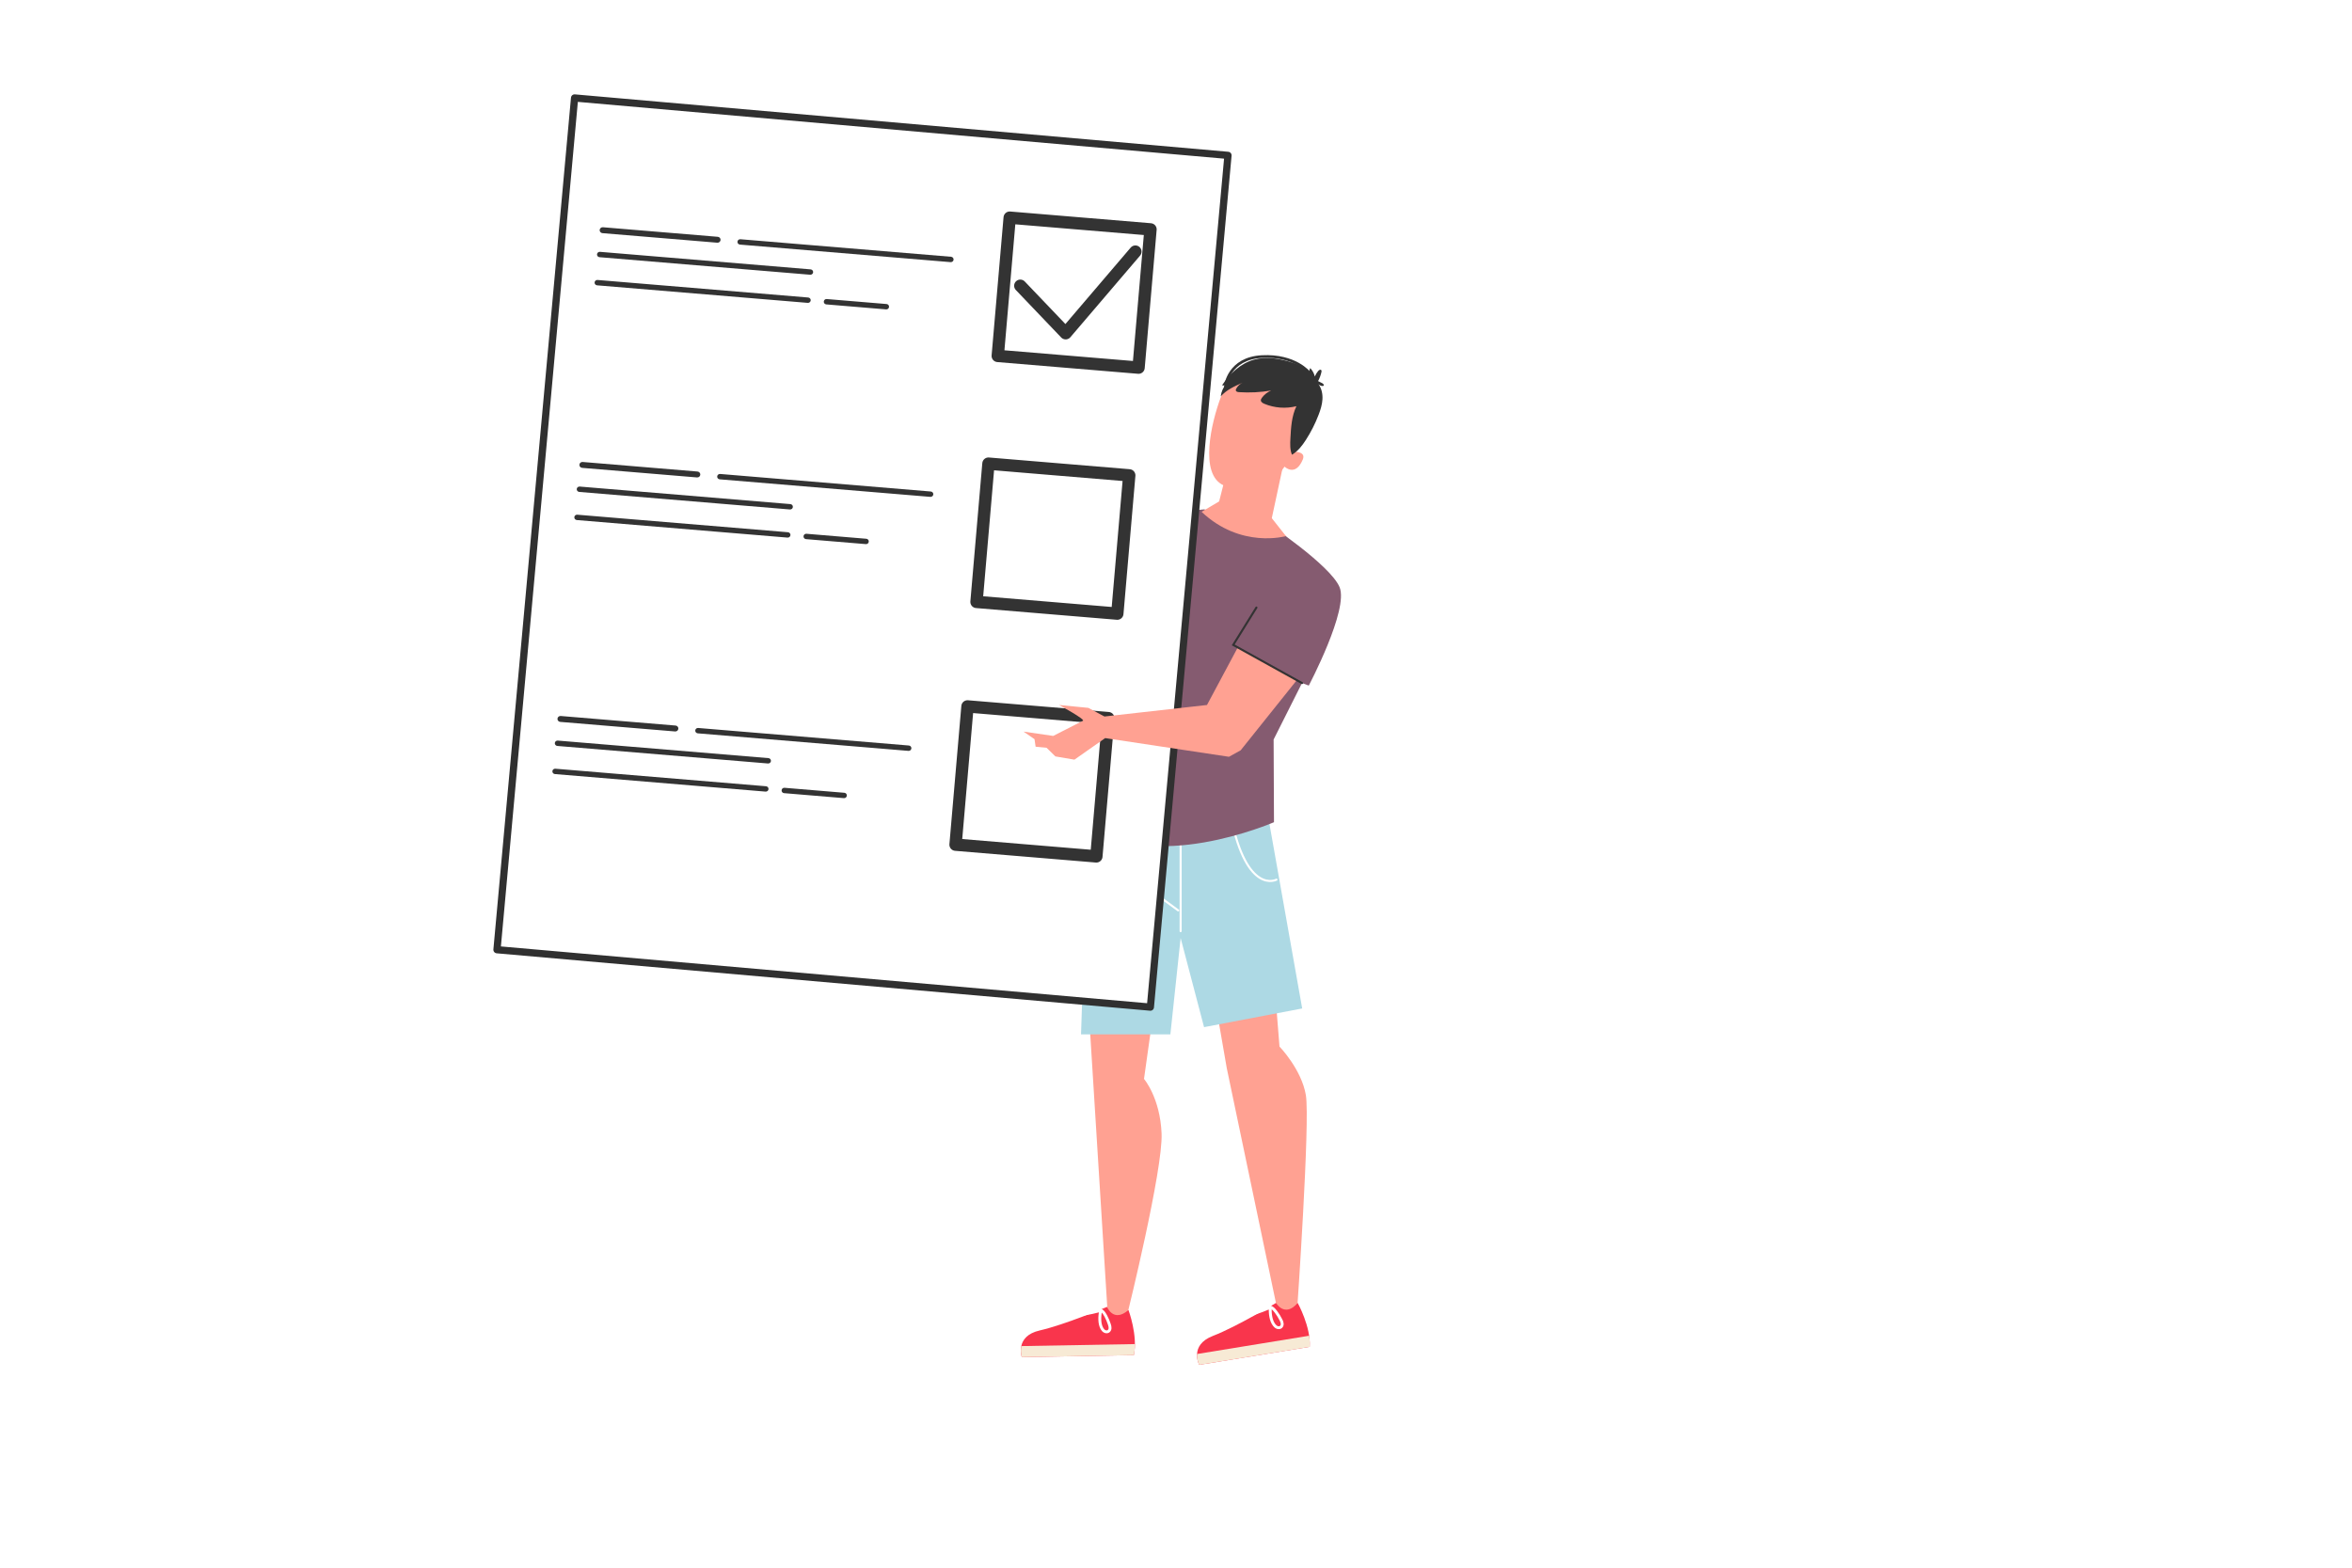 <svg xmlns="http://www.w3.org/2000/svg" xmlns:xlink="http://www.w3.org/1999/xlink" id="Layer_1" x="0px" y="0px" viewBox="0 0 2550 1700" style="enable-background:new 0 0 2550 1700;" xml:space="preserve">
<style type="text/css">
	.st0{fill:#FFFFFF;}
	.st1{fill:#006568;}
	.st2{fill:#037539;stroke:#231F20;stroke-miterlimit:10;}
	.st3{fill:#066334;stroke:#231F20;stroke-miterlimit:10;}
	.st4{fill:#F1FFF9;}
	.st5{fill:#FFE2B3;}
	.st6{fill:#680031;stroke:#231F20;stroke-miterlimit:10;}
	.st7{fill:#A37352;}
	.st8{fill:#FF9380;}
	.st9{fill:#FFAC80;}
	.st10{fill:#FFD38C;}
	.st11{fill:#FF9A87;}
	.st12{fill:#FFC880;}
	.st13{fill:#FFBC85;}
	.st14{fill:#FFD99C;}
	.st15{fill:#FFBB99;}
	.st16{fill:#F0AD90;}
	.st17{fill:#404040;}
	.st18{fill:#3B3B3B;}
	.st19{fill:#454545;}
	.st20{fill:#373638;}
	.st21{fill:#414042;}
	.st22{fill:#FFB894;}
	.st23{fill:#823C00;}
	.st24{fill:#680065;}
	.st25{fill:#F2F2F2;}
	.st26{fill:#006837;stroke:#231F20;stroke-miterlimit:10;}
	.st27{fill:#680065;stroke:#231F20;stroke-miterlimit:10;}
	.st28{fill:#F1FFF9;stroke:#231F20;stroke-miterlimit:10;}
	.st29{fill:#00F180;}
	.st30{fill:#747575;stroke:#231F20;stroke-miterlimit:10;}
	.st31{fill:#C6C6C6;stroke:#231F20;stroke-miterlimit:10;}
	.st32{fill:#FFA192;}
	.st33{fill:#ADD9E4;}
	.st34{fill:none;stroke:#FFFFFF;stroke-width:2.236;stroke-linecap:round;stroke-linejoin:round;stroke-miterlimit:10;}
	.st35{fill:#855B70;}
	.st36{fill:#F9354C;}
	.st37{fill:#F7EAD5;}
	.st38{fill:none;stroke:#FFFFFF;stroke-width:3.123;stroke-linecap:round;stroke-linejoin:round;stroke-miterlimit:10;}
	.st39{fill:#EA6853;}
	.st40{fill:#333333;}
	.st41{fill:none;stroke:#333333;stroke-width:2.918;stroke-miterlimit:10;}
	.st42{fill:#FFFFFF;stroke:#303030;stroke-width:7.826;stroke-linecap:round;stroke-linejoin:round;stroke-miterlimit:10;}
	.st43{fill:none;stroke:#333333;stroke-width:13.377;stroke-linecap:round;stroke-linejoin:round;stroke-miterlimit:10;}
	.st44{fill:none;stroke:#333333;stroke-width:2.236;stroke-linecap:round;stroke-miterlimit:10;}
</style>
<rect class="st0" width="2550" height="1700"></rect>
<g>
	<path class="st32" d="M1179.98,1088.89l20.64,330.63l-6.35,18.71l28.58-15.6c0,0,38.11-154.4,36.52-193.39   c-1.59-38.99-19.06-59.26-19.06-59.26l12.7-90.46L1179.98,1088.89z"></path>
	<path class="st32" d="M1311.58,1051.85l18.46,106.44l56.57,270.2l19.65-7.02c0,0,14.29-205.86,9.53-233.94   c-4.76-28.07-28.58-52.64-28.58-52.64l-8.34-104.1L1311.58,1051.85z"></path>
	<polygon class="st33" points="1179.98,881.46 1172.04,1121.64 1268.9,1121.64 1280.02,1017.15 1305.42,1113.84 1411.81,1093.57    1375.29,887.7  "></polygon>
	<polyline class="st34" points="1280.02,1009.74 1280.02,885.46 1248.16,885.46 1251.43,968.22 1277.34,987.22  "></polyline>
	<path class="st34" d="M1179.08,950.09c0,0,43.17,27.49,42.28-71.64"></path>
	<path class="st34" d="M1383.93,953.89c0,0-31.86,17.25-49.42-67.84"></path>
	<path class="st35" d="M1163.3,624.91c0,0,53.2-58.48,62.72-62.38c9.53-3.9,79.4-10.14,79.4-10.14l68.08,14.62   c0,0,68.48,45.42,78.8,69.6s-33.35,106.83-33.35,106.83l-7.34-2.73l-30.77,61.21l0.4,89.68c0,0-134.58,58.48-203.65,0l2.38-123.99   L1163.3,624.91z"></path>
	<g>
		<path class="st36" d="M1223.46,1420.6c0,0,10.42,27.6,5.82,48.93l-121.44,2.15c0,0-7.91-22.74,19.44-28.95    c27.34-6.21,72.94-25.55,72.94-25.55S1207.08,1434.78,1223.46,1420.6z"></path>
		<path class="st37" d="M1229.32,1469.52l-121.44,2.15c0,0-1.93-5.59-0.56-11.98l123.16-2.18    C1230.48,1461.59,1230.15,1465.66,1229.32,1469.52z"></path>
		<path class="st38" d="M1198.77,1426.83c-1.06-1.98-2.28-3.94-4.06-5.35c-2.54-2.01-5.92-2.64-9.17-2.99    c-2.83-0.31-5.67-0.45-8.51-0.44c-3.71,0.02-7.62,0.38-10.64,2.49c-0.92,0.64-1.81,1.65-1.56,2.73c0.19,0.81,0.95,1.35,1.72,1.68    c2.45,1.06,5.27,0.67,7.91,0.22c6.38-1.09,12.71-2.47,18.95-4.13c-0.8,3.35-1.15,6.8-1.01,10.23c0.12,3.23,0.69,6.51,2.29,9.33    c0.69,1.21,1.59,2.35,2.82,3.04c1.23,0.69,2.82,0.85,4.04,0.15c1.21-0.69,1.86-2.1,1.95-3.47c0.09-1.37-0.29-2.73-0.71-4.05    C1201.75,1433.02,1200.4,1429.85,1198.77,1426.83z"></path>
	</g>
	<g>
		<path class="st36" d="M1406.94,1412.94c0,0,14.41,25.81,13.03,47.57l-119.81,19.54c0,0-11.2-21.36,14.92-31.42    c26.13-10.06,68.36-35.74,68.36-35.74S1392.84,1429.32,1406.94,1412.94z"></path>
		<path class="st37" d="M1420.01,1460.51l-119.81,19.54c0,0-2.74-5.25-2.34-11.77l121.51-19.82    C1419.98,1452.49,1420.26,1456.56,1420.01,1460.51z"></path>
		<path class="st38" d="M1383.44,1422.64c-1.35-1.81-2.84-3.57-4.81-4.71c-2.82-1.62-6.25-1.76-9.51-1.65    c-2.84,0.1-5.68,0.36-8.49,0.79c-3.66,0.55-7.48,1.47-10.16,3.99c-0.82,0.77-1.54,1.89-1.13,2.93c0.3,0.77,1.14,1.2,1.96,1.42    c2.58,0.69,5.32-0.09,7.86-0.91c6.15-1.99,12.2-4.27,18.14-6.81c-0.3,3.43-0.12,6.89,0.52,10.27c0.6,3.18,1.65,6.34,3.65,8.9    c0.86,1.1,1.92,2.1,3.24,2.6c1.32,0.5,2.92,0.43,4.02-0.43c1.1-0.86,1.53-2.34,1.42-3.72c-0.11-1.37-0.69-2.66-1.31-3.9    C1387.3,1428.34,1385.5,1425.4,1383.44,1422.64z"></path>
	</g>
	<path class="st39" d="M1049.86,716.06l22.32-19.99l1.31,5.8l-1.31,11.61l6.57,29.02l-5.25,12.25l-7.88-4.51l-1.97-10.32   C1063.65,739.92,1053.8,726.38,1049.86,716.06z"></path>
	<g>
		<path class="st32" d="M1390.27,508.74l-11.41,53.17l15.37,19.44c0,0-48.79,14.08-91.5-26.34l19.03-11.28l6.49-25.45    L1390.27,508.74z"></path>
		<path class="st32" d="M1323.64,430.55c-10.26,27.21-23.88,84.04,3.12,95.81c28.41,12.38,49.57,3.57,65.93-20.35    c0,0,11.67,11.56,19.74-7.63c3.56-8.47-7.94-8.45-7.94-8.45s48.83-60.37,7.87-86.29C1371.4,377.72,1337.69,393.3,1323.64,430.55z"></path>
		<path class="st40" d="M1367.01,434.24c0.14,1.8,2.03,2.91,3.72,3.62c10.9,4.58,23.35,5.51,34.82,2.6    c-5.18,10.79-5.89,23.06-6.51,34.98c-0.31,5.95-0.59,12.13,1.67,17.66c6.48-3.76,11.15-9.89,15.16-16.14    c5.49-8.56,10.1-17.66,13.73-27.12c2.07-5.41,3.84-11,4.18-16.77c0.34-5.77-0.87-11.77-4.29-16.47c1.07,1.16,2.61,1.88,4.2,1.98    c0.43,0.02,0.9-0.01,1.23-0.28c0.96-0.82-0.32-2.24-1.45-2.8c-1.47-0.74-2.94-1.47-4.41-2.21c1.62-3.08,2.83-6.36,3.61-9.75    c0.18-0.78,0.29-1.71-0.29-2.27c-0.92-0.88-2.43,0.07-3.25,1.05c-1.49,1.79-2.72,3.79-3.62,5.93c-0.83-3.37-2.55-6.53-4.94-9.08    c-0.85,1.53-1.24,3.29-1.11,5.03c-0.14-1.92-6.61-5.5-8.16-6.44c-3.18-1.94-6.55-3.45-10.1-4.58    c-13.22-4.23-27.77-7.01-41.58-3.18c-14.75,4.09-26.46,15.35-34.61,27.71c1.69,0.85,4.04-0.03,4.73-1.77    c-3.46,3.9-5.67,8.84-6.27,13.97c6.12-7.09,15.06-11.11,23.7-14.91c-2.92,1.38-5.37,3.71-6.87,6.54    c-0.31,0.58-0.58,1.23-0.45,1.87c0.28,1.35,2.02,1.74,3.42,1.84c11.65,0.77,23.39,0.18,34.9-1.77c-3.93,1.64-7.4,4.34-9.92,7.73    C1367.55,432.1,1366.93,433.13,1367.01,434.24z"></path>
		<path class="st41" d="M1419.44,404.19c0,0-15.14-19.4-51.24-17.51s-39.42,31.3-39.42,31.3l40.52-14.06L1419.44,404.19z"></path>
	</g>
	<g>
		<polygon class="st42" points="1331.36,168.48 622.95,106.23 538.82,1029.87 1247.22,1092.12   "></polygon>
		<polygon class="st43" points="1247.35,248.74 1094.69,236.03 1081.75,385.96 1234.41,398.67   "></polygon>
		<polygon class="st43" points="1224.32,515.48 1071.66,502.77 1058.72,652.71 1211.38,665.41   "></polygon>
		<polygon class="st43" points="1201.6,778.74 1048.94,766.03 1036,915.96 1188.66,928.67   "></polygon>
		<g>
			<path class="st40" d="M802.24,265.24l228.4,19.02c1.63,0.14,3.07-1.06,3.21-2.66l0,0c0.14-1.6-1.08-3.02-2.71-3.15l-228.4-19.02     c-1.63-0.14-3.07,1.06-3.21,2.66l0,0C799.39,263.68,800.61,265.1,802.24,265.24z"></path>
			<path class="st40" d="M649.98,278.9l228.4,19.02c1.63,0.14,3.07-1.06,3.21-2.66l0,0c0.14-1.6-1.08-3.02-2.71-3.15l-228.4-19.02     c-1.63-0.14-3.07,1.06-3.21,2.66l0,0C647.14,277.35,648.36,278.76,649.98,278.9z"></path>
			<path class="st40" d="M647.35,309.41l228.4,19.02c1.63,0.14,3.07-1.06,3.21-2.66l0,0c0.14-1.6-1.08-3.02-2.71-3.15l-228.4-19.02     c-1.63-0.14-3.07,1.06-3.21,2.66l0,0C644.5,307.86,645.72,309.27,647.35,309.41z"></path>
			<path class="st40" d="M895.8,330.09l64.92,5.41c1.59,0.13,3-1.04,3.14-2.6l0.01-0.13c0.13-1.56-1.06-2.95-2.65-3.08l-64.92-5.41     c-1.59-0.13-3,1.04-3.14,2.6l-0.01,0.13C893.02,328.57,894.21,329.96,895.8,330.09z"></path>
			<path class="st40" d="M653.13,252.82l124.55,10.37c1.79,0.15,3.38-1.17,3.53-2.93v0c0.15-1.76-1.19-3.32-2.98-3.47l-124.55-10.37     c-1.79-0.15-3.38,1.17-3.53,2.93v0C650,251.11,651.34,252.67,653.13,252.82z"></path>
		</g>
		<g>
			<path class="st40" d="M780.27,519.78l228.4,19.02c1.63,0.14,3.07-1.06,3.21-2.66l0,0c0.14-1.6-1.08-3.02-2.71-3.15l-228.4-19.02     c-1.63-0.14-3.07,1.06-3.21,2.66v0C777.42,518.22,778.64,519.64,780.27,519.78z"></path>
			<path class="st40" d="M628.01,533.44l228.4,19.02c1.63,0.14,3.07-1.06,3.21-2.66l0,0c0.14-1.6-1.08-3.02-2.71-3.15l-228.4-19.02     c-1.63-0.14-3.07,1.06-3.21,2.66v0C625.17,531.88,626.39,533.3,628.01,533.44z"></path>
			<path class="st40" d="M625.38,563.95l228.4,19.02c1.63,0.14,3.07-1.06,3.21-2.66l0,0c0.14-1.6-1.08-3.02-2.71-3.15l-228.4-19.02     c-1.63-0.14-3.07,1.06-3.21,2.66l0,0C622.53,562.39,623.75,563.81,625.38,563.95z"></path>
			<path class="st40" d="M873.83,584.63l64.92,5.41c1.59,0.13,3-1.04,3.14-2.6l0.01-0.13c0.13-1.56-1.06-2.95-2.65-3.08l-64.92-5.41     c-1.59-0.13-3,1.04-3.14,2.6l-0.01,0.13C871.05,583.11,872.24,584.5,873.83,584.63z"></path>
			<path class="st40" d="M631.16,507.36l124.55,10.37c1.79,0.15,3.38-1.17,3.53-2.93l0,0c0.15-1.76-1.19-3.32-2.98-3.47     l-124.55-10.37c-1.79-0.15-3.38,1.17-3.53,2.93v0C628.03,505.65,629.37,507.21,631.16,507.36z"></path>
		</g>
		<g>
			<path class="st40" d="M756.49,795.23l228.4,19.02c1.63,0.14,3.07-1.06,3.21-2.66l0,0c0.14-1.6-1.08-3.02-2.71-3.15l-228.4-19.02     c-1.63-0.14-3.07,1.06-3.21,2.66v0C753.65,793.68,754.86,795.1,756.49,795.23z"></path>
			<path class="st40" d="M604.24,808.9l228.4,19.02c1.63,0.14,3.07-1.06,3.21-2.66l0,0c0.14-1.6-1.08-3.02-2.71-3.15l-228.4-19.02     c-1.63-0.14-3.07,1.06-3.21,2.66v0C601.39,807.34,602.61,808.76,604.24,808.9z"></path>
			<path class="st40" d="M601.6,839.41L830,858.42c1.63,0.14,3.07-1.06,3.21-2.66l0,0c0.14-1.6-1.08-3.02-2.71-3.15l-228.4-19.02     c-1.63-0.14-3.07,1.06-3.21,2.66l0,0C598.76,837.85,599.98,839.27,601.6,839.41z"></path>
			<path class="st40" d="M850.05,860.09l64.92,5.41c1.59,0.13,3-1.04,3.14-2.6l0.01-0.13c0.13-1.56-1.06-2.95-2.65-3.08l-64.92-5.41     c-1.59-0.13-3,1.04-3.14,2.6l-0.01,0.13C847.27,858.57,848.46,859.96,850.05,860.09z"></path>
			<path class="st40" d="M607.38,782.82l124.55,10.37c1.79,0.15,3.38-1.17,3.53-2.93v0c0.15-1.76-1.19-3.32-2.98-3.47l-124.55-10.37     c-1.79-0.15-3.38,1.17-3.53,2.93v0C604.25,781.11,605.59,782.67,607.38,782.82z"></path>
		</g>
		<polyline class="st43" points="1230.96,272.84 1155.38,361.36 1106.19,309.86   "></polyline>
	</g>
	<path class="st32" d="M1341.95,702.11l-33.35,62.38l-111.15,12.48l-17.47-9.36l-31.76-3.12c0,0,29.38,15.99,25.8,17.16   l-32.16,16.38l-32.16-4.68l11.91,8.19l1.19,8.19l11.91,1.17l9.53,9.36l20.64,3.51l33.35-23.39l134.18,20.27l12.7-7.02l61.14-76.42   L1341.95,702.11z"></path>
	<polyline class="st44" points="1411.62,740.71 1337.03,699.34 1362.19,658.83  "></polyline>
</g>
</svg>